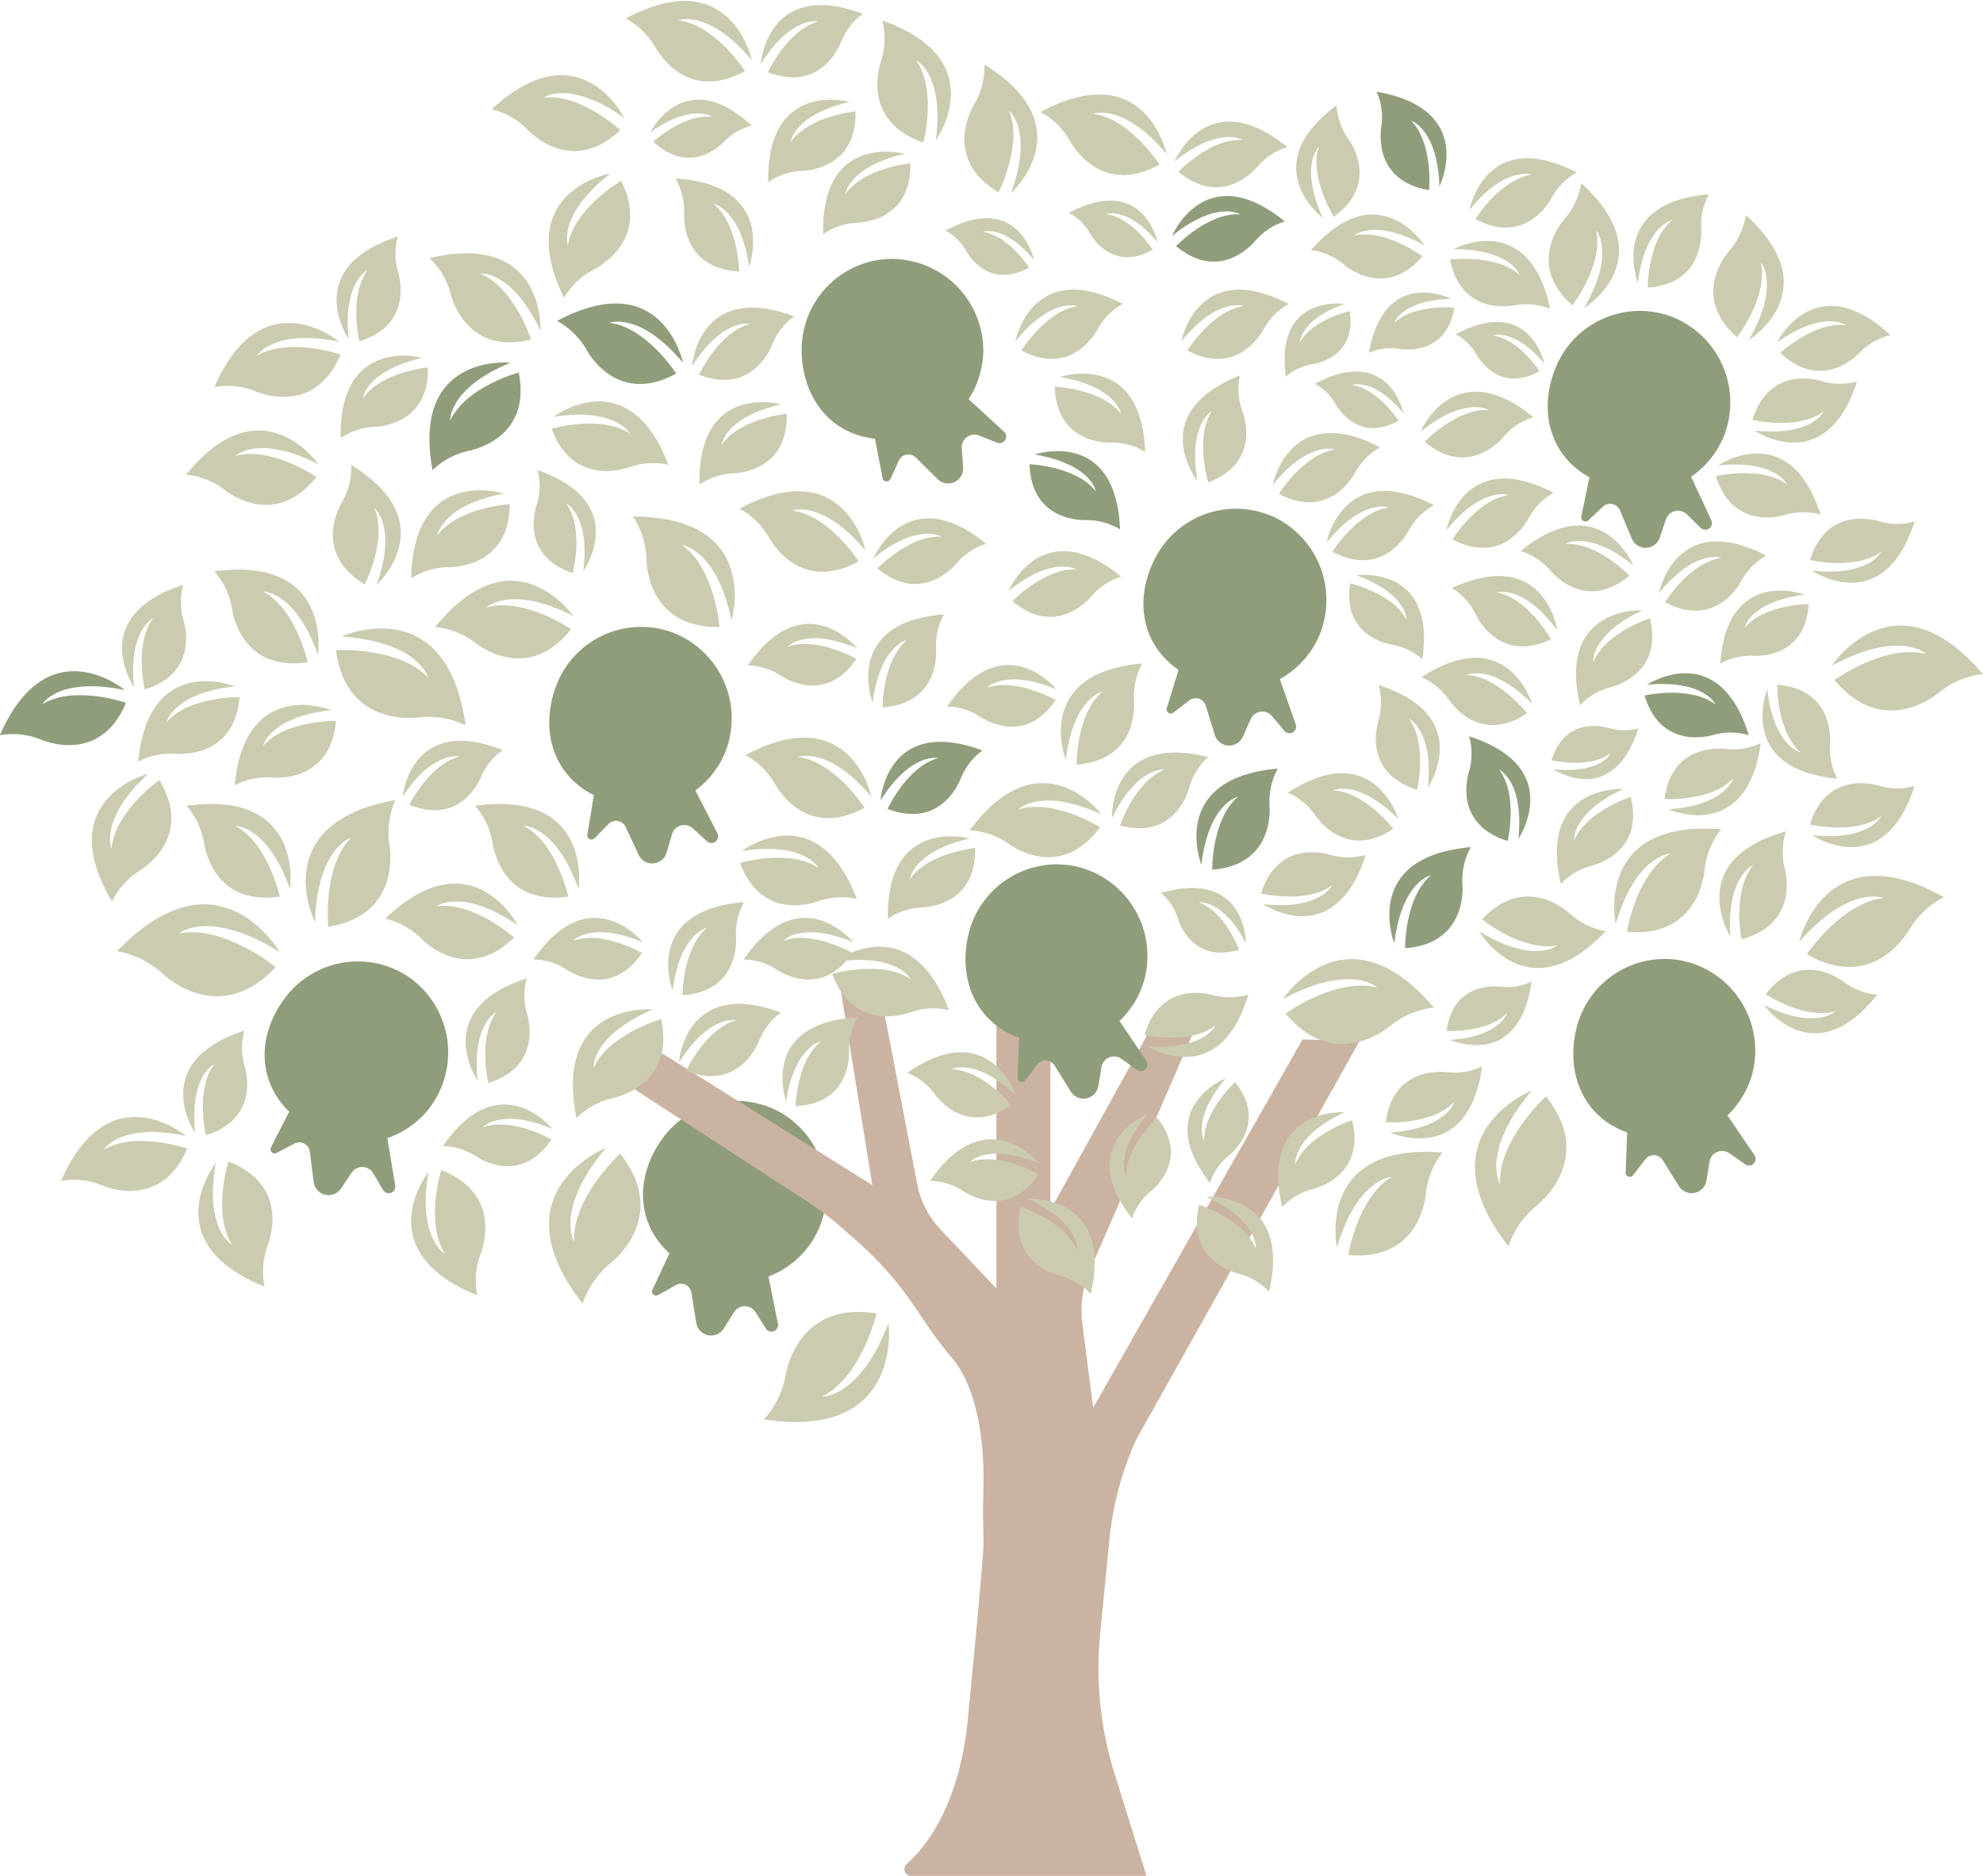 <?xml version="1.0" encoding="UTF-8"?>
<!DOCTYPE svg PUBLIC '-//W3C//DTD SVG 1.0//EN'
          'http://www.w3.org/TR/2001/REC-SVG-20010904/DTD/svg10.dtd'>
<svg fill="none" height="489.7" preserveAspectRatio="xMidYMid meet" style="fill: none;" version="1.0" viewBox="0.2 0.0 517.7 489.7" width="517.7" xmlns="http://www.w3.org/2000/svg" xmlns:xlink="http://www.w3.org/1999/xlink" zoomAndPan="magnify"
><g clip-path="url(#a)"
  ><g id="change1_1"
    ><path d="M203.292 345.569L200.822 333.258C205.11 331.629 208.831 328.786 211.528 325.075C213.364 322.491 214.669 319.568 215.369 316.476C216.069 313.384 216.15 310.184 215.606 307.061C215.062 303.938 213.905 300.954 212.201 298.28C210.498 295.607 208.281 293.297 205.68 291.485C200.589 288.032 194.356 286.691 188.296 287.746C182.236 288.801 176.823 292.17 173.2 297.141C166.009 307.008 166.147 319.172 174.964 327.214L170.634 336.473C170.485 336.677 170.411 336.925 170.423 337.177C170.436 337.429 170.534 337.67 170.702 337.858C170.871 338.046 171.098 338.171 171.347 338.211C171.596 338.252 171.852 338.206 172.071 338.081L176.613 335.494C177.001 335.273 177.436 335.149 177.883 335.133C178.329 335.118 178.772 335.21 179.175 335.403C179.577 335.596 179.927 335.884 180.194 336.242C180.461 336.599 180.638 337.016 180.708 337.457L181.973 345.352C182.099 346.14 182.463 346.87 183.016 347.446C183.568 348.022 184.283 348.415 185.065 348.574C185.847 348.733 186.659 348.649 187.392 348.334C188.125 348.019 188.745 347.488 189.168 346.811L191.834 342.551C192.132 342.075 192.546 341.682 193.037 341.41C193.528 341.138 194.081 340.995 194.643 340.994C195.204 340.994 195.757 341.137 196.248 341.409C196.74 341.681 197.154 342.073 197.453 342.549L200.134 346.827C200.349 347.17 200.677 347.426 201.061 347.552C201.446 347.678 201.862 347.664 202.238 347.515C202.613 347.365 202.925 347.088 203.117 346.733C203.31 346.377 203.372 345.966 203.292 345.569Z" fill="#909D7B"
    /></g
    ><g id="change1_2"
    ><path d="M103.385 309.503L101.327 297.117C105.667 295.632 109.48 292.914 112.3 289.296C114.221 286.774 115.624 283.897 116.427 280.83C117.23 277.763 117.417 274.567 116.978 271.428C116.539 268.288 115.482 265.267 113.868 262.538C112.254 259.809 110.116 257.427 107.577 255.529C102.605 251.907 96.42 250.359 90.328 251.211C84.236 252.064 78.714 255.25 74.927 260.097C67.41 269.719 67.141 281.881 75.686 290.212L71.048 299.321C70.893 299.52 70.81 299.766 70.814 300.019C70.818 300.271 70.909 300.514 71.071 300.708C71.232 300.901 71.456 301.034 71.703 301.083C71.951 301.132 72.208 301.094 72.431 300.977L77.057 298.542C77.452 298.335 77.891 298.226 78.338 298.225C78.784 298.224 79.224 298.331 79.62 298.537C80.016 298.744 80.356 299.043 80.611 299.409C80.866 299.776 81.028 300.199 81.084 300.642L82.085 308.574C82.185 309.366 82.524 310.108 83.057 310.702C83.59 311.296 84.291 311.713 85.067 311.898C85.844 312.082 86.658 312.026 87.401 311.735C88.144 311.445 88.781 310.935 89.227 310.273L92.033 306.104C92.347 305.638 92.774 305.259 93.274 305.003C93.774 304.748 94.331 304.623 94.893 304.642C95.454 304.66 96.001 304.821 96.484 305.109C96.966 305.398 97.367 305.803 97.649 306.289L100.186 310.654C100.389 311.004 100.709 311.271 101.089 311.41C101.469 311.548 101.885 311.549 102.266 311.412C102.646 311.275 102.966 311.009 103.171 310.66C103.375 310.312 103.451 309.902 103.385 309.503Z" fill="#909D7B"
    /></g
    ><g id="change2_1"
    ><path d="M238.086 489.748C237.726 489.748 237.373 489.639 237.076 489.435C236.779 489.23 236.551 488.94 236.423 488.603C236.295 488.266 236.272 487.897 236.358 487.547C236.444 487.197 236.635 486.881 236.905 486.642C242.322 481.795 251.142 470.444 253.044 446.986C253.044 446.986 257.041 406.222 256.975 402.871L256.875 397.831C256.815 394.823 256.848 391.814 256.941 388.807C257.167 381.523 256.778 364.067 248.711 354.454C246.743 352.168 244.892 349.782 243.167 347.307L238.585 340.551C234.605 334.682 229.912 329.331 224.612 324.62L220.512 320.976C217.415 318.223 214.114 315.707 210.639 313.449L162.872 282.425L173.097 275.007L227.944 309.403L219.578 257.79H229.804L239.68 309.244C240.515 313.597 242.579 317.619 245.627 320.837L260.332 336.361V245.259L274.425 248.978V315.91L300.698 268.42L311.525 270.012L285.581 329.707C283.052 334.589 282.072 340.126 282.771 345.579L285.581 367.503L340.255 271.35L355.129 271.778L296.731 375.987C293.04 384.221 290.708 392.999 289.825 401.979L287.414 426.491C286.204 438.789 287.48 451.204 291.166 462.999L299.525 489.748L238.086 489.748Z" fill="#CBB3A1"
    /></g
    ><g id="change3_1"
    ><path d="M353.625 61.521C353.625 61.521 358.943 56.708 372.125 64.107C372.125 64.107 360.144 45.168 342.475 65.257C345.505 65.669 348.364 66.903 350.743 68.826C350.743 68.826 361.403 78.736 371.543 66.915C371.543 66.915 361.75 59.584 353.625 61.521Z" fill="#CBCBB0"
    /></g
    ><g id="change3_2"
    ><path d="M364.175 84.335C364.175 84.335 365.975 78.388 379.067 77.998C379.067 77.998 361.717 69.283 357.562 92.086C359.997 91.04 362.671 90.68 365.295 91.046C365.295 91.046 377.634 93.646 379.888 80.343C379.888 80.343 369.344 79.27 364.175 84.335Z" fill="#CBCBB0"
    /></g
    ><g id="change3_3"
    ><path d="M459.903 68.46C459.903 68.46 465.106 74.383 456.757 88.751C456.757 88.751 477.769 75.892 455.98 56.144C455.478 59.467 454.074 62.59 451.922 65.172C451.922 65.172 440.856 76.726 453.681 88.065C453.681 88.065 461.899 77.422 459.903 68.46Z" fill="#CBCBB0"
    /></g
    ><g id="change3_4"
    ><path d="M416.912 60.119C416.912 60.119 422.115 66.042 413.767 80.409C413.767 80.409 434.778 67.551 412.989 47.803C412.487 51.126 411.083 54.249 408.932 56.831C408.932 56.831 397.865 68.385 410.69 79.724C410.69 79.724 418.908 69.081 416.912 60.119Z" fill="#CBCBB0"
    /></g
    ><g id="change3_5"
    ><path d="M455.626 163.952C455.626 163.952 456.887 157.206 471.215 155.206C471.215 155.206 451.118 147.721 449.296 173.257C451.843 171.815 454.736 171.099 457.661 171.186C457.661 171.186 471.521 172.559 472.398 157.682C472.398 157.682 460.692 157.77 455.626 163.952Z" fill="#CBCBB0"
    /></g
    ><g id="change3_6"
    ><path d="M288.94 55.896C288.94 55.896 294.417 53.729 302.419 63.221C302.419 63.221 298.669 45.203 279.289 55.553C281.5 56.743 283.343 58.517 284.617 60.681C284.617 60.681 289.955 71.376 301.162 65.212C301.162 65.212 295.746 56.75 288.94 55.896Z" fill="#CBCBB0"
    /></g
    ><g id="change3_7"
    ><path d="M256.658 60.528C256.658 60.528 262.135 58.36 270.137 67.852C270.137 67.852 266.387 49.834 247.007 60.184C249.218 61.375 251.061 63.148 252.335 65.312C252.335 65.312 257.673 76.007 268.88 69.843C268.88 69.843 263.464 61.382 256.658 60.528Z" fill="#CBCBB0"
    /></g
    ><g id="change3_8"
    ><path d="M285.556 29.725C285.556 29.725 293.348 26.641 304.732 40.145C304.732 40.145 299.396 14.512 271.826 29.236C274.972 30.93 277.593 33.454 279.406 36.532C279.406 36.532 287 51.746 302.943 42.978C302.943 42.978 295.239 30.94 285.556 29.725Z" fill="#CBCBB0"
    /></g
    ><g id="change3_9"
    ><path d="M177.305 5.303C177.305 5.303 185.096 2.219 196.48 15.723C196.48 15.723 191.145 -9.91 163.575 4.814C166.72 6.508 169.342 9.031 171.155 12.11C171.155 12.11 178.749 27.324 194.691 18.555C194.691 18.555 186.987 6.518 177.305 5.303Z" fill="#CBCBB0"
    /></g
    ><g id="change3_10"
    ><path d="M141.98 25.516C141.98 25.516 148.743 20.569 163.162 30.767C163.162 30.767 151.54 7.307 128.57 28.503C132.041 29.35 135.213 31.131 137.744 33.653C137.744 33.653 148.927 46.462 162.145 33.959C162.145 33.959 151.656 24.252 141.98 25.516Z" fill="#CBCBB0"
    /></g
    ><g id="change3_11"
    ><path d="M148.444 64.05C148.444 64.05 145.656 56.148 159.579 45.281C159.579 45.281 133.763 49.646 147.437 77.752C149.249 74.672 151.869 72.148 155.014 70.453C155.014 70.453 170.503 63.437 162.342 47.175C162.342 47.175 150.023 54.42 148.444 64.05Z" fill="#CBCBB0"
    /></g
    ><g id="change3_12"
    ><path d="M125.45 71.367C125.45 71.367 133.772 70.386 141.31 86.358C141.31 86.358 142.731 60.215 112.306 67.371C114.911 69.816 116.797 72.927 117.759 76.368C117.759 76.368 121.195 93.021 138.854 88.638C138.854 88.638 134.497 75.026 125.45 71.367Z" fill="#CBCBB0"
    /></g
    ><g id="change1_3"
    ><path d="M117.739 109.802C117.739 109.802 117.158 101.443 133.473 94.678C133.473 94.678 107.428 92.007 113.119 122.74C115.685 120.255 118.884 118.52 122.366 117.723C122.366 117.723 139.165 115.089 135.632 97.24C135.632 97.24 121.827 100.941 117.739 109.802Z" fill="#909D7B"
    /></g
    ><g id="change3_13"
    ><path d="M61.626 119.042C61.626 119.042 67.61 113.177 83.342 121.204C83.342 121.204 68.478 99.651 48.782 123.92C52.339 124.261 55.734 125.569 58.599 127.703C58.599 127.703 71.503 138.777 82.793 124.509C82.793 124.509 71.021 116.405 61.626 119.042Z" fill="#CBCBB0"
    /></g
    ><g id="change3_14"
    ><path d="M178.265 142.294C178.265 142.294 187.236 143.32 191.197 161.934C191.197 161.934 199.143 134.864 165.465 134.857C167.594 138.064 168.804 141.793 168.963 145.64C168.963 145.64 168.455 163.955 188.059 163.718C188.059 163.718 186.85 148.365 178.265 142.294Z" fill="#CBCBB0"
    /></g
    ><g id="change3_15"
    ><path d="M29.323 221.613C29.323 221.613 25.894 213.967 38.874 201.99C38.874 201.99 13.506 208.467 29.449 235.351C31 232.133 33.404 229.401 36.398 227.452C36.398 227.452 51.257 219.185 41.784 203.651C41.784 203.651 30.103 211.886 29.323 221.613Z" fill="#CBCBB0"
    /></g
    ><g id="change3_16"
    ><path d="M46.928 243.663C46.928 243.663 54.818 237.117 73.186 248.495C73.186 248.495 57.244 220.714 30.776 248.31C35.077 249.085 39.084 251.024 42.362 253.915C42.362 253.915 56.973 268.722 72.181 252.469C72.181 252.469 58.65 241.397 46.928 243.663Z" fill="#CBCBB0"
    /></g
    ><g id="change3_17"
    ><path d="M60.821 325.036C60.821 325.036 53.459 321.033 56.524 303.639C56.524 303.639 40.273 324.167 69.248 335.886C68.531 332.386 68.787 328.756 69.988 325.391C69.988 325.391 76.795 309.809 59.845 303.196C59.845 303.196 55.546 316.826 60.821 325.036Z" fill="#CBCBB0"
    /></g
    ><g id="change3_18"
    ><path d="M116.377 327.305C116.377 327.305 109.015 323.302 112.079 305.908C112.079 305.908 95.828 326.436 124.804 338.155C124.087 334.655 124.343 331.026 125.544 327.661C125.544 327.661 132.351 312.079 115.401 305.465C115.401 305.465 111.101 319.095 116.377 327.305Z" fill="#CBCBB0"
    /></g
    ><g id="change3_19"
    ><path d="M68.869 154.414C68.869 154.414 77.247 154.247 83.197 170.876C83.197 170.876 87.151 144.994 56.175 149.161C58.53 151.847 60.105 155.127 60.729 158.645C60.729 158.645 62.53 175.553 80.531 172.906C80.531 172.906 77.517 158.935 68.869 154.414Z" fill="#CBCBB0"
    /></g
    ><g id="change3_20"
    ><path d="M136.907 215.582C136.907 215.582 145.285 215.415 151.235 232.044C151.235 232.044 155.189 206.162 124.213 210.328C126.569 213.015 128.143 216.295 128.767 219.813C128.767 219.813 130.568 236.721 148.57 234.073C148.57 234.073 145.555 220.103 136.907 215.582Z" fill="#CBCBB0"
    /></g
    ><g id="change3_21"
    ><path d="M114.11 236.62C114.11 236.62 120.797 231.57 135.37 241.548C135.37 241.548 123.391 218.267 100.747 239.811C104.23 240.605 107.43 242.338 109.998 244.821C109.998 244.821 121.376 257.459 134.402 244.755C134.402 244.755 123.766 235.209 114.11 236.62Z" fill="#CBCBB0"
    /></g
    ><g id="change3_22"
    ><path d="M61.579 215.582C61.579 215.582 69.957 215.415 75.907 232.044C75.907 232.044 79.861 206.162 48.885 210.328C51.24 213.015 52.815 216.295 53.439 219.813C53.439 219.813 55.24 236.721 73.241 234.073C73.241 234.073 70.227 220.103 61.579 215.582Z" fill="#CBCBB0"
    /></g
    ><g id="change3_23"
    ><path d="M186.436 53.203C186.436 53.203 193.572 54.49 195.782 69.613C195.782 69.613 203.553 48.331 176.563 46.579C178.103 49.26 178.879 52.312 178.808 55.402C178.808 55.402 177.451 70.054 193.174 70.88C193.174 70.88 193.001 58.514 186.436 53.203Z" fill="#CBCBB0"
    /></g
    ><g id="change3_24"
    ><path d="M186.207 30.511C186.207 30.511 181.025 26.721 169.978 34.534C169.978 34.534 178.883 16.56 196.48 32.8C193.821 33.448 191.391 34.813 189.452 36.745C189.452 36.745 180.884 46.559 170.757 36.98C170.757 36.98 178.793 29.543 186.207 30.511Z" fill="#CBCBB0"
    /></g
    ><g id="change3_25"
    ><path d="M263.593 28.805C263.593 28.805 270.086 33.94 264.177 50.358C264.177 50.358 283.451 33.107 257.214 16.825C257.323 20.353 256.463 23.843 254.729 26.917C254.729 26.917 245.481 40.942 260.87 50.231C260.87 50.231 267.347 37.685 263.593 28.805Z" fill="#CBCBB0"
    /></g
    ><g id="change3_26"
    ><path d="M239.341 15.691C239.341 15.691 246.783 19.317 244.525 36.62C244.525 36.62 259.66 15.643 230.546 5.353C231.408 8.776 231.315 12.369 230.278 15.743C230.278 15.743 224.246 31.422 241.266 37.203C241.266 37.203 244.909 23.561 239.341 15.691Z" fill="#CBCBB0"
    /></g
    ><g id="change3_27"
    ><path d="M281.553 79.921C281.553 79.921 274.844 77.386 265.28 89.093C265.28 89.093 269.506 67.085 293.297 79.321C290.628 80.813 288.418 83.007 286.908 85.666C286.908 85.666 280.61 98.787 266.849 91.494C266.849 91.494 273.283 81.09 281.553 79.921Z" fill="#CBCBB0"
    /></g
    ><g id="change3_28"
    ><path d="M324.627 36.545C324.627 36.545 318.587 32.677 306.809 42.153C306.809 42.153 315.495 21.495 336.242 38.386C333.321 39.294 330.705 40.983 328.677 43.272C328.677 43.272 319.802 54.808 307.847 44.827C307.847 44.827 316.293 35.978 324.627 36.545Z" fill="#CBCBB0"
    /></g
    ><g id="change1_4"
    ><path d="M324.005 55.962C324.005 55.962 317.965 52.094 306.187 61.571C306.187 61.571 314.874 40.912 335.62 57.803C332.7 58.711 330.083 60.401 328.056 62.69C328.056 62.69 319.18 74.225 307.225 64.244C307.225 64.244 315.672 55.395 324.005 55.962Z" fill="#909D7B"
    /></g
    ><g id="change3_29"
    ><path d="M206.993 133.292C206.993 133.292 214.784 130.208 226.168 143.712C226.168 143.712 220.833 118.079 193.263 132.803C196.408 134.497 199.03 137.021 200.843 140.099C200.843 140.099 208.437 155.313 224.38 146.545C224.38 146.545 216.675 134.507 206.993 133.292Z" fill="#CBCBB0"
    /></g
    ><g id="change3_30"
    ><path d="M246.064 140.112C246.064 140.112 240.024 136.243 228.245 145.72C228.245 145.72 236.932 125.061 257.678 141.953C254.758 142.86 252.142 144.55 250.114 146.839C250.114 146.839 241.238 158.375 229.284 148.393C229.284 148.393 237.73 139.544 246.064 140.112Z" fill="#CBCBB0"
    /></g
    ><g id="change3_31"
    ><path d="M265.995 211.345C265.995 211.345 271.735 205.241 287.782 212.619C287.782 212.619 272.051 191.69 253.362 216.743C256.929 216.938 260.375 218.107 263.325 220.122C263.325 220.122 276.669 230.661 287.368 215.944C287.368 215.944 275.275 208.327 265.995 211.345Z" fill="#CBCBB0"
    /></g
    ><g id="change3_32"
    ><path d="M304.257 200.899C304.257 200.899 297.145 199.967 290.516 213.554C290.516 213.554 289.591 191.162 315.551 197.626C313.294 199.689 311.645 202.331 310.784 205.265C310.784 205.265 307.658 219.48 292.593 215.532C292.593 215.532 296.473 203.93 304.257 200.899Z" fill="#CBCBB0"
    /></g
    ><g id="change3_33"
    ><path d="M281.294 148.686C281.294 148.686 275.254 144.817 263.476 154.294C263.476 154.294 272.163 133.635 292.909 150.527C289.989 151.434 287.373 153.124 285.345 155.413C285.345 155.413 276.469 166.949 264.515 156.967C264.515 156.967 272.961 148.118 281.294 148.686Z" fill="#CBCBB0"
    /></g
    ><g id="change3_34"
    ><path d="M236.983 167.072C236.983 167.072 229.946 168.46 228.003 183.452C228.003 183.452 219.975 162.529 246.64 160.362C245.16 163.038 244.441 166.069 244.562 169.124C244.562 169.124 246.14 183.593 230.603 184.664C230.603 184.664 230.575 172.43 236.983 167.072Z" fill="#CBCBB0"
    /></g
    ><g id="change3_35"
    ><path d="M344.514 38.297C344.514 38.297 339.281 43.202 345.577 56.947C345.577 56.947 327.683 43.456 349.149 27.489C349.312 30.543 350.308 33.494 352.029 36.022C352.029 36.022 361.034 47.457 348.424 56.596C348.424 56.596 341.918 46.236 344.514 38.297Z" fill="#CBCBB0"
    /></g
    ><g id="change3_36"
    ><path d="M213.884 5.604C213.884 5.604 206.918 3.893 198.83 16.664C198.83 16.664 200.382 -5.693 225.471 3.597C223 5.399 221.069 7.843 219.889 10.664C219.889 10.664 215.212 24.447 200.675 18.86C200.675 18.86 205.813 7.757 213.884 5.604Z" fill="#CBCBB0"
    /></g
    ><g id="change3_37"
    ><path d="M67.265 92.899C67.265 92.899 71.479 85.656 88.777 89.223C88.777 89.223 68.728 72.385 56.175 101.008C59.694 100.393 63.315 100.754 66.644 102.052C66.644 102.052 82.022 109.307 89.124 92.556C89.124 92.556 75.624 87.864 67.265 92.899Z" fill="#CBCBB0"
    /></g
    ><g id="change3_38"
    ><path d="M96.191 70.508C96.191 70.508 89.66 73.472 91.205 88.51C91.205 88.51 78.595 69.984 104.054 61.763C103.227 64.707 103.222 67.822 104.039 70.768C104.039 70.768 108.892 84.49 94.013 89.093C94.013 89.093 91.182 77.192 96.191 70.508Z" fill="#CBCBB0"
    /></g
    ><g id="change1_5"
    ><path d="M11.252 183.812C11.252 183.812 15.466 176.57 32.764 180.137C32.764 180.137 12.715 163.298 0.162 191.921C3.681 191.307 7.301 191.668 10.63 192.965C10.63 192.965 26.009 200.221 33.11 183.469C33.11 183.469 19.611 178.777 11.252 183.812Z" fill="#909D7B"
    /></g
    ><g id="change3_39"
    ><path d="M40.178 161.421C40.178 161.421 33.646 164.385 35.192 179.424C35.192 179.424 22.582 160.897 48.04 152.677C47.213 155.621 47.208 158.735 48.026 161.682C48.026 161.682 52.878 175.404 38 180.007C38 180.007 35.169 168.105 40.178 161.421Z" fill="#CBCBB0"
    /></g
    ><g id="change3_40"
    ><path d="M27.205 300.186C27.205 300.186 31.419 292.944 48.717 296.511C48.717 296.511 28.669 279.672 16.115 308.295C19.635 307.681 23.255 308.042 26.584 309.339C26.584 309.339 41.962 316.595 49.064 299.843C49.064 299.843 35.564 295.151 27.205 300.186Z" fill="#CBCBB0"
    /></g
    ><g id="change3_41"
    ><path d="M56.132 277.795C56.132 277.795 49.6 280.759 51.146 295.798C51.146 295.798 38.536 277.271 63.994 269.051C63.167 271.995 63.162 275.109 63.98 278.056C63.98 278.056 68.832 291.778 53.954 296.381C53.954 296.381 51.123 284.479 56.132 277.795Z" fill="#CBCBB0"
    /></g
    ><g id="change3_42"
    ><path d="M129.871 264.13C129.871 264.13 123.339 267.094 124.885 282.133C124.885 282.133 112.275 263.606 137.733 255.385C136.906 258.33 136.901 261.444 137.719 264.391C137.719 264.391 142.571 278.113 127.693 282.716C127.693 282.716 124.862 270.814 129.871 264.13Z" fill="#CBCBB0"
    /></g
    ><g id="change3_43"
    ><path d="M150.091 324.177C150.091 324.177 144.914 315.685 158.414 299.647C158.414 299.647 129.507 311.054 152.286 340.336C153.634 336.315 156.057 332.74 159.293 329.999C159.293 329.999 175.559 318.05 162.089 301.169C162.089 301.169 149.561 312.606 150.091 324.177Z" fill="#CBCBB0"
    /></g
    ><g id="change3_44"
    ><path d="M214.812 364.59C214.812 364.59 224.751 364.966 232.164 345.356C232.164 345.356 236.311 376.155 199.636 370.558C202.488 367.419 204.427 363.56 205.241 359.398C205.241 359.398 207.735 339.37 229.043 342.891C229.043 342.891 225.171 359.408 214.812 364.59Z" fill="#CBCBB0"
    /></g
    ><g id="change3_45"
    ><path d="M391.804 309.201C391.804 309.201 386.626 300.708 400.127 284.671C400.127 284.671 371.219 296.078 393.999 325.36C395.347 321.339 397.77 317.764 401.005 315.023C401.005 315.023 417.271 303.073 403.801 286.192C403.801 286.192 391.273 297.63 391.804 309.201Z" fill="#CBCBB0"
    /></g
    ><g id="change3_46"
    ><path d="M314.598 297.947C314.598 297.947 311.126 292.251 320.181 281.495C320.181 281.495 300.793 289.145 316.071 308.785C316.975 306.088 318.6 303.69 320.77 301.852C320.77 301.852 331.679 293.837 322.645 282.515C322.645 282.515 314.243 290.187 314.598 297.947Z" fill="#CBCBB0"
    /></g
    ><g id="change3_47"
    ><path d="M294.249 307.241C294.249 307.241 290.777 301.545 299.832 290.789C299.832 290.789 280.443 298.44 295.722 318.079C296.626 315.382 298.251 312.984 300.421 311.146C300.421 311.146 311.33 303.132 302.296 291.809C302.296 291.809 293.894 299.481 294.249 307.241Z" fill="#CBCBB0"
    /></g
    ><g id="change3_48"
    ><path d="M112.01 176.917C112.01 176.917 109.598 167.59 89.344 166.157C89.344 166.157 116.771 153.756 121.762 189.341C118.058 187.566 113.938 186.839 109.85 187.24C109.85 187.24 90.572 190.487 87.922 169.738C87.922 169.738 104.323 168.744 112.01 176.917Z" fill="#CBCBB0"
    /></g
    ><g id="change3_49"
    ><path d="M214.556 271.853C214.556 271.853 207.695 273.017 205.421 287.508C205.421 287.508 198.177 267.005 224.098 265.596C222.593 268.153 221.817 271.074 221.854 274.041C221.854 274.041 223.009 288.116 207.911 288.75C207.911 288.75 208.202 276.884 214.556 271.853Z" fill="#CBCBB0"
    /></g
    ><g id="change3_50"
    ><path d="M120.184 197.508C120.184 197.508 113.464 195.698 105.343 207.914C105.343 207.914 107.33 186.26 131.467 195.811C129.032 197.505 127.106 199.834 125.901 202.546C125.901 202.546 121.068 215.816 107.086 210.083C107.086 210.083 112.309 199.424 120.184 197.508Z" fill="#CBCBB0"
    /></g
    ><g id="change3_51"
    ><path d="M91.857 218.657C91.857 218.657 83.026 221.322 82.433 240.754C82.433 240.754 69.517 214.99 103.37 208.851C101.814 212.463 101.276 216.431 101.816 220.327C101.816 220.327 105.662 238.645 85.913 241.976C85.913 241.976 84.333 226.323 91.857 218.657Z" fill="#CBCBB0"
    /></g
    ><g id="change3_52"
    ><path d="M408.81 141.999C408.81 141.999 414.85 138.131 426.628 147.607C426.628 147.607 417.942 126.949 397.195 143.84C400.116 144.748 402.732 146.437 404.76 148.726C404.76 148.726 413.635 160.262 425.59 150.281C425.59 150.281 417.144 141.432 408.81 141.999Z" fill="#CBCBB0"
    /></g
    ><g id="change3_53"
    ><path d="M416.142 172.874C416.142 172.874 415.32 165.748 429.007 159.329C429.007 159.329 406.632 158.059 412.695 184.117C414.792 181.891 417.46 180.283 420.407 179.467C420.407 179.467 434.668 176.56 430.952 161.436C430.952 161.436 419.293 165.138 416.142 172.874Z" fill="#CBCBB0"
    /></g
    ><g id="change3_54"
    ><path d="M324.874 79.921C324.874 79.921 318.164 77.386 308.6 89.093C308.6 89.093 312.827 67.085 336.618 79.321C333.948 80.813 331.738 83.007 330.228 85.666C330.228 85.666 323.93 98.787 310.169 91.494C310.169 91.494 316.603 81.09 324.874 79.921Z" fill="#CBCBB0"
    /></g
    ><g id="change3_55"
    ><path d="M316.599 107.27C316.599 107.27 310.277 110.658 312.809 125.562C312.809 125.562 299.006 107.906 323.869 98.027C323.238 101.019 323.438 104.127 324.448 107.013C324.448 107.013 330.193 120.386 315.65 125.958C315.65 125.958 312.041 114.269 316.599 107.27Z" fill="#CBCBB0"
    /></g
    ><g id="change3_56"
    ><path d="M353.112 100.523C353.112 100.523 358.589 98.355 366.591 107.847C366.591 107.847 362.841 89.829 343.461 100.179C345.672 101.37 347.515 103.144 348.789 105.308C348.789 105.308 354.128 116.002 365.334 109.838C365.334 109.838 359.918 101.377 353.112 100.523Z" fill="#CBCBB0"
    /></g
    ><g id="change3_57"
    ><path d="M389.9 87.596C389.9 87.596 395.377 85.428 403.379 94.92C403.379 94.92 399.629 76.902 380.249 87.252C382.46 88.443 384.303 90.217 385.577 92.381C385.577 92.381 390.915 103.075 402.122 96.912C402.122 96.912 396.705 88.45 389.9 87.596Z" fill="#CBCBB0"
    /></g
    ><g id="change3_58"
    ><path d="M339.589 89.414C339.589 89.414 339.48 83.525 351.176 79.361C351.176 79.361 332.988 76.552 335.881 98.331C337.772 96.678 340.079 95.575 342.553 95.141C342.553 95.141 354.44 93.894 352.6 81.237C352.6 81.237 342.776 83.34 339.589 89.414Z" fill="#CBCBB0"
    /></g
    ><g id="change3_59"
    ><path d="M388.895 107.061C388.895 107.061 382.855 103.193 371.076 112.67C371.076 112.67 379.763 92.011 400.509 108.903C397.589 109.81 394.973 111.5 392.945 113.789C392.945 113.789 384.069 125.324 372.115 115.343C372.115 115.343 380.561 106.494 388.895 107.061Z" fill="#CBCBB0"
    /></g
    ><g id="change3_60"
    ><path d="M436.715 57.468C436.715 57.468 429.682 58.876 427.782 73.874C427.782 73.874 419.695 52.974 446.354 50.731C444.881 53.411 444.171 56.444 444.3 59.499C444.3 59.499 445.919 73.963 430.385 75.077C430.385 75.077 430.323 62.844 436.715 57.468Z" fill="#CBCBB0"
    /></g
    ><g id="change3_61"
    ><path d="M394.078 129.237C394.078 129.237 387.369 126.701 377.805 138.409C377.805 138.409 382.031 116.4 405.822 128.637C403.153 130.128 400.943 132.322 399.432 134.981C399.432 134.981 393.134 148.103 379.373 140.81C379.373 140.81 385.807 130.405 394.078 129.237Z" fill="#CBCBB0"
    /></g
    ><g id="change3_62"
    ><path d="M348.775 117.352C348.775 117.352 342.066 114.816 332.501 126.524C332.501 126.524 336.728 104.516 360.519 116.752C357.85 118.243 355.64 120.438 354.129 123.097C354.129 123.097 347.831 136.218 334.07 128.925C334.07 128.925 340.504 118.52 348.775 117.352Z" fill="#CBCBB0"
    /></g
    ><g id="change3_63"
    ><path d="M466.762 126.48C466.762 126.48 463.797 119.949 448.759 121.496C448.759 121.496 467.284 108.884 475.507 134.342C472.563 133.516 469.448 133.511 466.502 134.329C466.502 134.329 452.78 139.182 448.176 124.304C448.176 124.304 460.077 121.472 466.762 126.48Z" fill="#CBCBB0"
    /></g
    ><g id="change3_64"
    ><path d="M476.287 107.43C476.287 107.43 473.323 113.961 458.284 112.415C458.284 112.415 476.81 125.026 485.032 99.568C482.088 100.395 478.974 100.4 476.027 99.582C476.027 99.582 462.305 94.729 457.702 109.607C457.702 109.607 469.603 112.439 476.287 107.43Z" fill="#CBCBB0"
    /></g
    ><g id="change3_65"
    ><path d="M491.311 144.014C491.311 144.014 488.347 150.545 473.308 148.998C473.308 148.998 491.834 161.61 500.056 136.152C497.112 136.979 493.998 136.983 491.051 136.165C491.051 136.165 477.33 131.312 472.726 146.19C472.726 146.19 484.627 149.022 491.311 144.014Z" fill="#CBCBB0"
    /></g
    ><g id="change3_66"
    ><path d="M420.693 196.661C420.693 196.661 418.23 202.087 405.735 200.802C405.735 200.802 421.127 211.281 427.96 190.128C425.513 190.815 422.926 190.819 420.477 190.14C420.477 190.14 409.076 186.107 405.25 198.47C405.25 198.47 415.139 200.822 420.693 196.661Z" fill="#CBCBB0"
    /></g
    ><g id="change3_67"
    ><path d="M491.311 213.058C491.311 213.058 488.347 219.589 473.308 218.043C473.308 218.043 491.834 230.654 500.056 205.196C497.112 206.023 493.998 206.028 491.051 205.21C491.051 205.21 477.329 200.357 472.726 215.235C472.726 215.235 484.627 218.067 491.311 213.058Z" fill="#CBCBB0"
    /></g
    ><g id="change3_68"
    ><path d="M470.313 196.432C470.313 196.432 463.297 194.942 461.573 179.922C461.573 179.922 453.241 200.726 479.871 203.282C478.431 200.584 477.756 197.544 477.921 194.49C477.921 194.49 479.71 180.046 464.19 178.75C464.19 178.75 463.984 190.981 470.313 196.432Z" fill="#CBCBB0"
    /></g
    ><g id="change3_69"
    ><path d="M362.784 132.461C362.784 132.461 356.074 129.925 346.51 141.633C346.51 141.633 350.737 119.624 374.528 131.861C371.859 133.352 369.649 135.547 368.138 138.205C368.138 138.205 361.84 151.327 348.079 144.034C348.079 144.034 354.513 133.629 362.784 132.461Z" fill="#CBCBB0"
    /></g
    ><g id="change3_70"
    ><path d="M449.586 145.644C449.586 145.644 442.877 143.109 433.312 154.816C433.312 154.816 437.539 132.808 461.33 145.044C458.661 146.536 456.45 148.73 454.94 151.389C454.94 151.389 448.642 164.51 434.881 157.217C434.881 157.217 441.315 146.813 449.586 145.644Z" fill="#CBCBB0"
    /></g
    ><g id="change1_6"
    ><path d="M448.102 183.943C448.102 183.943 445.213 177.379 430.158 178.753C430.158 178.753 448.826 166.354 456.757 191.905C453.822 191.044 450.708 191.004 447.752 191.788C447.752 191.788 433.976 196.483 429.543 181.554C429.543 181.554 441.476 178.858 448.102 183.943Z" fill="#909D7B"
    /></g
    ><g id="change3_71"
    ><path d="M367.432 161.859C367.432 161.859 367.649 155.128 354.344 150.181C354.344 150.181 375.183 147.259 371.529 172.113C369.393 170.193 366.773 168.895 363.952 168.359C363.952 168.359 350.381 166.744 352.687 152.304C352.687 152.304 363.884 154.864 367.432 161.859Z" fill="#CBCBB0"
    /></g
    ><g id="change1_7"
    ><path d="M323.403 207.978C323.403 207.978 315.808 209.539 313.836 225.763C313.836 225.763 304.978 203.212 333.786 200.641C332.21 203.547 331.459 206.829 331.615 210.131C331.615 210.131 333.445 225.759 316.657 227.049C316.657 227.049 316.522 213.825 323.403 207.978Z" fill="#909D7B"
    /></g
    ><g id="change3_72"
    ><path d="M288.016 180.532C288.016 180.532 280.421 182.093 278.449 198.318C278.449 198.318 269.59 175.767 298.399 173.196C296.822 176.101 296.071 179.384 296.228 182.686C296.228 182.686 298.058 198.314 281.27 199.604C281.27 199.604 281.135 186.38 288.016 180.532Z" fill="#CBCBB0"
    /></g
    ><g id="change3_73"
    ><path d="M257.825 179.574C257.825 179.574 262.427 174.309 276.033 179.978C276.033 179.978 262.281 162.999 247.451 184.457C250.432 184.512 253.341 185.383 255.862 186.974C255.862 186.974 267.31 195.36 275.788 182.764C275.788 182.764 265.473 176.776 257.825 179.574Z" fill="#CBCBB0"
    /></g
    ><g id="change3_74"
    ><path d="M205.798 168.835C205.798 168.835 210.401 163.57 224.006 169.239C224.006 169.239 210.254 152.26 195.425 173.718C198.406 173.773 201.315 174.643 203.836 176.235C203.836 176.235 215.283 184.621 223.762 172.024C223.762 172.024 213.446 166.037 205.798 168.835Z" fill="#CBCBB0"
    /></g
    ><g id="change3_75"
    ><path d="M114.318 139.832C114.318 139.832 115.376 131.975 131.788 128.824C131.788 128.824 108.162 121.372 107.563 150.939C110.417 149.126 113.712 148.13 117.092 148.057C117.092 148.057 133.162 148.826 133.299 131.611C133.299 131.611 119.799 132.402 114.318 139.832Z" fill="#CBCBB0"
    /></g
    ><g id="change3_76"
    ><path d="M127.2 158.582C127.2 158.582 133.437 152.451 149.871 160.806C149.871 160.806 134.323 138.331 113.801 163.693C117.513 164.043 121.059 165.404 124.054 167.627C124.054 167.627 137.539 179.167 149.302 164.257C149.302 164.257 137.003 155.815 127.2 158.582Z" fill="#CBCBB0"
    /></g
    ><g id="change3_77"
    ><path d="M148.038 131.452C148.038 131.452 154.332 134.497 152.465 149.118C152.465 149.118 165.201 131.364 140.584 122.74C141.32 125.629 141.25 128.665 140.382 131.517C140.382 131.517 135.323 144.776 149.714 149.619C149.714 149.619 152.76 138.087 148.038 131.452Z" fill="#CBCBB0"
    /></g
    ><g id="change1_8"
    ><path d="M373.765 228.487C373.765 228.487 366.169 230.048 364.198 246.272C364.198 246.272 355.339 223.722 384.148 221.15C382.571 224.056 381.82 227.338 381.976 230.64C381.976 230.64 383.806 246.269 367.019 247.559C367.019 247.559 366.883 234.334 373.765 228.487Z" fill="#909D7B"
    /></g
    ><g id="change3_78"
    ><path d="M503.087 170.734C503.087 170.734 496.117 164.218 478.424 173.778C478.424 173.778 494.766 148.844 517.839 175.941C513.799 176.425 509.969 178.005 506.765 180.511C506.765 180.511 492.374 193.465 479.138 177.526C479.138 177.526 492.321 167.984 503.087 170.734Z" fill="#CBCBB0"
    /></g
    ><g id="change3_79"
    ><path d="M313.177 235.595C313.177 235.595 319.312 234.581 325.449 246.161C325.449 246.161 325.602 226.733 303.295 233.085C305.311 234.808 306.816 237.049 307.648 239.566C307.648 239.566 310.768 251.793 323.707 247.935C323.707 247.935 320.008 237.996 313.177 235.595Z" fill="#CBCBB0"
    /></g
    ><g id="change3_80"
    ><path d="M348.001 231.076C348.001 231.076 345.037 237.607 329.998 236.061C329.998 236.061 348.524 248.673 356.746 223.214C353.802 224.041 350.688 224.046 347.741 223.228C347.741 223.228 334.019 218.375 329.416 233.253C329.416 233.253 341.317 236.085 348.001 231.076Z" fill="#CBCBB0"
    /></g
    ><g id="change3_81"
    ><path d="M317.531 267.673C317.531 267.673 314.706 274.266 299.638 273.039C299.638 273.039 318.428 285.254 326.107 259.626C323.181 260.516 320.068 260.587 317.104 259.832C317.104 259.832 303.282 255.272 298.996 270.244C298.996 270.244 310.955 272.822 317.531 267.673Z" fill="#CBCBB0"
    /></g
    ><g id="change3_82"
    ><path d="M359.776 257.797C359.776 257.797 352.806 251.281 335.113 260.841C335.113 260.841 351.455 235.907 374.528 263.004C370.489 263.488 366.659 265.068 363.454 267.574C363.454 267.574 349.063 280.528 335.827 264.589C335.827 264.589 349.01 255.047 359.776 257.797Z" fill="#CBCBB0"
    /></g
    ><g id="change3_83"
    ><path d="M492.019 234.445C492.019 234.445 483.224 230.745 469.935 245.84C469.935 245.84 476.634 216.79 507.661 234.223C504.039 236.075 500.993 238.884 498.854 242.344C498.854 242.344 489.838 259.479 471.903 249.109C471.903 249.109 480.966 235.593 492.019 234.445Z" fill="#CBCBB0"
    /></g
    ><g id="change3_84"
    ><path d="M457.87 225.865C457.87 225.865 450.92 228.7 451.927 244.49C451.927 244.49 439.49 224.605 466.447 217.039C465.463 220.084 465.331 223.341 466.067 226.455C466.067 226.455 470.586 241.002 454.84 245.213C454.84 245.213 452.361 232.652 457.87 225.865Z" fill="#CBCBB0"
    /></g
    ><g id="change3_85"
    ><path d="M393.676 264.395C393.676 264.395 392.101 270.52 378.806 271.478C378.806 271.478 396.822 279.595 400.067 256.23C397.637 257.399 394.933 257.879 392.249 257.62C392.249 257.62 379.591 255.505 377.87 269.129C377.87 269.129 388.637 269.767 393.676 264.395Z" fill="#CBCBB0"
    /></g
    ><g id="change3_86"
    ><path d="M406.832 246.786C406.832 246.786 400.709 251.913 386.36 243.113C386.36 243.113 398.877 264.699 419.399 243.109C416.045 242.52 412.917 241.024 410.353 238.783C410.353 238.783 398.919 227.299 387.129 240.014C387.129 240.014 397.709 248.592 406.832 246.786Z" fill="#CBCBB0"
    /></g
    ><g id="change3_87"
    ><path d="M452.655 203.238C452.655 203.238 450.871 210.179 435.805 211.264C435.805 211.264 456.22 220.462 459.898 193.986C457.144 195.31 454.08 195.855 451.039 195.561C451.039 195.561 436.696 193.164 434.745 208.602C434.745 208.602 446.946 209.325 452.655 203.238Z" fill="#CBCBB0"
    /></g
    ><g id="change3_88"
    ><path d="M479.34 263.983C479.34 263.983 474.289 269.066 460.745 262.38C460.745 262.38 473.701 280.643 490.268 259.666C487.223 259.415 484.305 258.335 481.83 256.543C481.83 256.543 470.67 247.218 461.177 259.548C461.177 259.548 471.336 266.345 479.34 263.983Z" fill="#CBCBB0"
    /></g
    ><g id="change3_89"
    ><path d="M436.301 222.832C436.301 222.832 427.355 223.148 421.99 241.238C421.99 241.238 416.243 213.864 449.531 216.478C447.177 219.482 445.691 223.074 445.234 226.863C445.234 226.863 444.311 245.006 424.953 243.245C424.953 243.245 427.343 228.165 436.301 222.832Z" fill="#CBCBB0"
    /></g
    ><g id="change3_90"
    ><path d="M400.086 45.62C400.086 45.62 393.377 43.084 383.813 54.792C383.813 54.792 388.04 32.783 411.831 45.02C409.161 46.511 406.951 48.706 405.44 51.364C405.44 51.364 399.142 64.486 385.382 57.193C385.382 57.193 391.816 46.788 400.086 45.62Z" fill="#CBCBB0"
    /></g
    ><g id="change3_91"
    ><path d="M397.005 71.873C397.005 71.873 394.743 65.066 379.626 65.024C379.626 65.024 399.373 54.429 404.876 80.61C402.035 79.478 398.938 79.147 395.922 79.65C395.922 79.65 381.766 83.035 378.751 67.755C378.751 67.755 390.884 66.19 397.005 71.873Z" fill="#CBCBB0"
    /></g
    ><g id="change3_92"
    ><path d="M482.251 84.902C482.251 84.902 476.469 80.659 464.113 89.369C464.113 89.369 474.093 69.303 493.725 87.477C490.753 88.197 488.035 89.717 485.866 91.873C485.866 91.873 476.277 102.822 464.979 92.103C464.979 92.103 473.97 83.807 482.251 84.902Z" fill="#CBCBB0"
    /></g
    ><g id="change3_93"
    ><path d="M390.96 154.646C390.96 154.646 397.78 152.426 406.789 164.566C406.789 164.566 403.591 142.385 379.256 153.5C381.854 155.114 383.959 157.409 385.345 160.136C385.345 160.136 391.025 173.536 405.11 166.892C405.11 166.892 399.168 156.198 390.96 154.646Z" fill="#CBCBB0"
    /></g
    ><g id="change3_94"
    ><path d="M411.136 219.49C411.136 219.49 410.313 212.365 424 205.946C424 205.946 401.626 204.676 407.688 230.733C409.786 228.508 412.453 226.899 415.4 226.083C415.4 226.083 429.662 223.176 425.946 208.052C425.946 208.052 414.286 211.753 411.136 219.49Z" fill="#CBCBB0"
    /></g
    ><g id="change3_95"
    ><path d="M379.903 287.627C379.903 287.627 378.118 294.567 363.053 295.653C363.053 295.653 383.468 304.851 387.145 278.375C384.392 279.699 381.328 280.244 378.287 279.95C378.287 279.95 363.943 277.554 361.993 292.991C361.993 292.991 374.194 293.715 379.903 287.627Z" fill="#CBCBB0"
    /></g
    ><g id="change3_96"
    ><path d="M363.548 307.222C363.548 307.222 354.602 307.538 349.237 325.627C349.237 325.627 343.491 298.253 376.779 300.867C374.425 303.872 372.939 307.463 372.482 311.253C372.482 311.253 371.559 329.395 352.201 327.635C352.201 327.635 354.591 312.555 363.548 307.222Z" fill="#CBCBB0"
    /></g
    ><g id="change3_97"
    ><path d="M338.383 303.879C338.383 303.879 337.56 296.754 351.248 290.335C351.248 290.335 328.873 289.065 334.935 315.122C337.033 312.897 339.7 311.289 342.648 310.472C342.648 310.472 356.909 307.565 353.193 292.441C353.193 292.441 341.533 296.143 338.383 303.879Z" fill="#CBCBB0"
    /></g
    ><g id="change3_98"
    ><path d="M281.502 326.515C281.502 326.515 282.325 319.39 268.638 312.971C268.638 312.971 291.012 311.701 284.95 337.758C282.852 335.533 280.185 333.924 277.238 333.108C277.238 333.108 262.976 330.201 266.692 315.077C266.692 315.077 278.352 318.779 281.502 326.515Z" fill="#CBCBB0"
    /></g
    ><g id="change3_99"
    ><path d="M328.078 325.971C328.078 325.971 328.901 318.846 315.213 312.427C315.213 312.427 337.588 311.157 331.525 337.214C329.428 334.989 326.76 333.381 323.813 332.565C323.813 332.565 309.552 329.658 313.268 314.534C313.268 314.534 324.928 318.235 328.078 325.971Z" fill="#CBCBB0"
    /></g
    ><g id="change1_9"
    ><path d="M391.617 200.963C391.617 200.963 398.148 203.928 396.6 218.966C396.6 218.966 409.213 200.442 383.756 192.217C384.582 195.161 384.587 198.276 383.769 201.222C383.769 201.222 378.914 214.944 393.792 219.549C393.792 219.549 396.625 207.648 391.617 200.963Z" fill="#909D7B"
    /></g
    ><g id="change3_100"
    ><path d="M383.054 176.202C383.054 176.202 389.473 173.002 400.17 183.685C400.17 183.685 393.744 162.215 371.309 176.79C374.116 178.005 376.536 179.965 378.307 182.457C378.307 182.457 385.897 194.877 398.852 186.232C398.852 186.232 391.4 176.53 383.054 176.202Z" fill="#CBCBB0"
    /></g
    ><g id="change3_101"
    ><path d="M367.982 187.58C367.982 187.58 374.513 190.545 372.966 205.583C372.966 205.583 385.579 187.059 360.121 178.834C360.948 181.778 360.953 184.893 360.134 187.839C360.134 187.839 355.28 201.561 370.158 206.166C370.158 206.166 372.99 194.265 367.982 187.58Z" fill="#CBCBB0"
    /></g
    ><g id="change3_102"
    ><path d="M348.162 206.339C348.162 206.339 354.582 203.139 365.278 213.822C365.278 213.822 358.852 192.352 336.417 206.926C339.224 208.141 341.644 210.101 343.416 212.594C343.416 212.594 351.006 225.013 363.96 216.369C363.96 216.369 356.509 206.666 348.162 206.339Z" fill="#CBCBB0"
    /></g
    ><g id="change3_103"
    ><path d="M292.881 108.045C292.881 108.045 291.78 100.958 276.879 98.407C276.879 98.407 298.111 91.236 299.192 117.967C296.579 116.38 293.58 115.539 290.522 115.535C290.522 115.535 276.001 116.523 275.563 100.956C275.563 100.956 287.787 101.425 292.881 108.045Z" fill="#CBCBB0"
    /></g
    ><g id="change1_10"
    ><path d="M286.305 128.282C286.305 128.282 285.204 121.195 270.303 118.644C270.303 118.644 291.536 111.473 292.617 138.204C290.003 136.617 287.005 135.775 283.946 135.772C283.946 135.772 269.425 136.76 268.988 121.192C268.988 121.192 281.212 121.662 286.305 128.282Z" fill="#909D7B"
    /></g
    ><g id="change1_11"
    ><path d="M368.594 31.521C368.594 31.521 375.469 33.565 375.992 48.674C375.992 48.674 385.954 28.599 359.611 23.932C360.832 26.736 361.263 29.82 360.855 32.851C360.855 32.851 357.923 47.108 373.29 49.635C373.29 49.635 374.469 37.459 368.594 31.521Z" fill="#909D7B"
    /></g
    ><g id="change3_104"
    ><path d="M220.843 50.779C220.843 50.779 221.538 43.589 236.373 40.16C236.373 40.16 214.609 34.182 215.073 61.122C217.609 59.374 220.575 58.354 223.649 58.172C223.649 58.172 238.307 58.324 237.843 42.646C237.843 42.646 225.58 43.827 220.843 50.779Z" fill="#CBCBB0"
    /></g
    ><g id="change3_105"
    ><path d="M206.533 37.204C206.533 37.204 207.229 30.014 222.063 26.585C222.063 26.585 200.299 20.607 200.763 47.547C203.299 45.799 206.265 44.779 209.34 44.598C209.34 44.598 223.997 44.749 223.534 29.071C223.534 29.071 211.27 30.252 206.533 37.204Z" fill="#CBCBB0"
    /></g
    ><g id="change1_12"
    ><path d="M159.345 84.272C159.345 84.272 167.137 81.188 178.521 94.692C178.521 94.692 173.185 69.059 145.615 83.783C148.761 85.477 151.382 88 153.195 91.079C153.195 91.079 160.789 106.293 176.732 97.525C176.732 97.525 169.028 85.487 159.345 84.272Z" fill="#909D7B"
    /></g
    ><g id="change3_106"
    ><path d="M164.679 113.233C164.679 113.233 161.058 106.256 144.69 108.816C144.69 108.816 164.235 93.946 174.702 121.332C171.433 120.597 168.024 120.771 164.847 121.836C164.847 121.836 150.11 127.939 144.214 111.923C144.214 111.923 157.074 108.137 164.679 113.233Z" fill="#CBCBB0"
    /></g
    ><g id="change3_107"
    ><path d="M195.924 84.573C195.924 84.573 188.958 82.862 180.87 95.633C180.87 95.633 182.422 73.276 207.511 82.566C205.04 84.368 203.109 86.812 201.929 89.633C201.929 89.633 197.252 103.416 182.715 97.828C182.715 97.828 187.853 86.726 195.924 84.573Z" fill="#CBCBB0"
    /></g
    ><g id="change3_108"
    ><path d="M188.574 116.173C188.574 116.173 189.269 108.983 204.104 105.554C204.104 105.554 182.34 99.576 182.804 126.516C185.34 124.768 188.306 123.748 191.38 123.567C191.38 123.567 206.038 123.718 205.574 108.04C205.574 108.04 193.31 109.221 188.574 116.173Z" fill="#CBCBB0"
    /></g
    ><g id="change3_109"
    ><path d="M208.535 197.616C208.535 197.616 216.327 194.532 227.711 208.036C227.711 208.036 222.376 182.403 194.806 197.127C197.951 198.821 200.573 201.345 202.386 204.423C202.386 204.423 209.98 219.637 225.922 210.869C225.922 210.869 218.218 198.831 208.535 197.616Z" fill="#CBCBB0"
    /></g
    ><g id="change3_110"
    ><path d="M213.869 226.577C213.869 226.577 210.248 219.601 193.88 222.161C193.88 222.161 213.426 207.291 223.893 234.677C220.623 233.942 217.215 234.116 214.037 235.181C214.037 235.181 199.301 241.284 193.404 225.267C193.404 225.267 206.265 221.482 213.869 226.577Z" fill="#CBCBB0"
    /></g
    ><g id="change1_13"
    ><path d="M245.115 197.918C245.115 197.918 238.149 196.206 230.061 208.978C230.061 208.978 231.613 186.621 256.702 195.911C254.231 197.712 252.3 200.156 251.12 202.977C251.12 202.977 246.443 216.76 231.906 211.173C231.906 211.173 237.044 200.071 245.115 197.918Z" fill="#909D7B"
    /></g
    ><g id="change3_111"
    ><path d="M184.759 242.224C184.759 242.224 177.723 243.612 175.78 258.604C175.78 258.604 167.752 237.681 194.417 235.514C192.937 238.19 192.218 241.22 192.339 244.276C192.339 244.276 193.917 258.745 178.38 259.815C178.38 259.815 178.352 247.582 184.759 242.224Z" fill="#CBCBB0"
    /></g
    ><g id="change3_112"
    ><path d="M204.731 245.583C204.731 245.583 209.334 240.318 222.94 245.987C222.94 245.987 209.187 229.008 194.358 250.466C197.339 250.521 200.248 251.391 202.769 252.983C202.769 252.983 214.217 261.369 222.695 248.772C222.695 248.772 212.379 242.785 204.731 245.583Z" fill="#CBCBB0"
    /></g
    ><g id="change3_113"
    ><path d="M237.934 255.581C237.934 255.581 234.313 248.605 217.945 251.164C217.945 251.164 237.49 236.294 247.957 263.68C244.688 262.945 241.279 263.12 238.102 264.185C238.102 264.185 223.365 270.287 217.469 254.271C217.469 254.271 230.33 250.486 237.934 255.581Z" fill="#CBCBB0"
    /></g
    ><g id="change3_114"
    ><path d="M253.383 303.383C253.383 303.383 257.986 298.118 271.591 303.787C271.591 303.787 257.839 286.808 243.01 308.266C245.991 308.321 248.9 309.192 251.421 310.783C251.421 310.783 262.868 319.17 271.346 306.573C271.346 306.573 261.031 300.585 253.383 303.383Z" fill="#CBCBB0"
    /></g
    ><g id="change3_115"
    ><path d="M248.5 279.143C248.5 279.143 254.664 275.84 265.395 285.943C265.395 285.943 258.515 265.205 237.071 280.053C239.841 281.156 242.256 282.997 244.054 285.375C244.054 285.375 251.807 297.26 264.184 288.463C264.184 288.463 256.643 279.223 248.5 279.143Z" fill="#CBCBB0"
    /></g
    ><g id="change3_116"
    ><path d="M126.201 294.299C126.201 294.299 130.803 289.034 144.409 294.703C144.409 294.703 130.657 277.724 115.827 299.182C118.808 299.237 121.717 300.107 124.238 301.699C124.238 301.699 135.686 310.085 144.164 297.488C144.164 297.488 133.849 291.501 126.201 294.299Z" fill="#CBCBB0"
    /></g
    ><g id="change3_117"
    ><path d="M149.849 245.583C149.849 245.583 154.452 240.318 168.057 245.987C168.057 245.987 154.305 229.008 139.476 250.466C142.457 250.521 145.366 251.391 147.887 252.983C147.887 252.983 159.334 261.369 167.812 248.772C167.812 248.772 157.497 242.785 149.849 245.583Z" fill="#CBCBB0"
    /></g
    ><g id="change3_118"
    ><path d="M155.126 278.88C155.126 278.88 154.415 270.531 170.623 263.514C170.623 263.514 144.539 261.248 150.707 291.888C153.234 289.363 156.405 287.579 159.875 286.728C159.875 286.728 176.631 283.833 172.821 266.042C172.821 266.042 159.076 269.957 155.126 278.88Z" fill="#CBCBB0"
    /></g
    ><g id="change3_119"
    ><path d="M192.491 266.326C192.491 266.326 185.526 264.615 177.437 277.386C177.437 277.386 178.99 255.03 204.078 264.319C201.607 266.121 199.676 268.565 198.496 271.386C198.496 271.386 193.82 285.169 179.283 279.581C179.283 279.581 184.421 268.48 192.491 266.326Z" fill="#CBCBB0"
    /></g
    ><g id="change3_120"
    ><path d="M237.764 229.518C237.764 229.518 238.46 222.328 253.294 218.899C253.294 218.899 231.53 212.921 231.994 239.86C234.53 238.112 237.496 237.093 240.571 236.911C240.571 236.911 255.228 237.062 254.765 221.384C254.765 221.384 242.501 222.566 237.764 229.518Z" fill="#CBCBB0"
    /></g
    ><g id="change3_121"
    ><path d="M94.901 104.036C94.901 104.036 95.596 96.846 110.431 93.417C110.431 93.417 88.667 87.439 89.131 114.378C91.667 112.631 94.633 111.611 97.707 111.429C97.707 111.429 112.365 111.58 111.901 95.903C111.901 95.903 99.638 97.084 94.901 104.036Z" fill="#CBCBB0"
    /></g
    ><g id="change3_122"
    ><path d="M97.908 132.561C97.908 132.561 103.983 137.336 98.513 152.676C98.513 152.676 116.455 136.522 91.921 121.396C92.033 124.689 91.24 127.949 89.629 130.823C89.629 130.823 81.036 143.939 95.425 152.567C95.425 152.567 101.437 140.839 97.908 132.561Z" fill="#CBCBB0"
    /></g
    ><g id="change3_123"
    ><path d="M68.858 194.749C68.858 194.749 70.481 187.194 86.666 185.374C86.666 185.374 64.274 176.346 61.455 205.03C64.365 203.484 67.642 202.765 70.931 202.95C70.931 202.95 86.488 204.913 87.923 188.196C87.923 188.196 74.746 187.944 68.858 194.749Z" fill="#CBCBB0"
    /></g
    ><g id="change3_124"
    ><path d="M43.681 188.543C43.681 188.543 45.304 180.989 61.488 179.169C61.488 179.169 39.097 170.141 36.278 198.824C39.187 197.279 42.465 196.56 45.754 196.745C45.754 196.745 61.311 198.708 62.746 181.991C62.746 181.991 49.569 181.739 43.681 188.543Z" fill="#CBCBB0"
    /></g
    ><g id="change1_14"
    ><path d="M262.327 112.696L253.08 104.201C255.586 100.359 256.918 95.87 256.912 91.283C256.874 88.113 256.208 84.982 254.952 82.071C253.697 79.16 251.877 76.527 249.598 74.323C247.319 72.119 244.626 70.389 241.675 69.232C238.723 68.075 235.572 67.514 232.402 67.582C226.254 67.788 220.428 70.376 216.152 74.798C211.876 79.22 209.485 85.131 209.485 91.282C209.485 103.492 216.761 113.241 228.624 114.547L230.577 124.58C230.577 124.832 230.664 125.077 230.822 125.273C230.981 125.469 231.202 125.605 231.448 125.658C231.695 125.711 231.952 125.678 232.178 125.564C232.403 125.451 232.582 125.263 232.686 125.033L234.832 120.267C235.016 119.86 235.295 119.503 235.646 119.228C235.998 118.952 236.41 118.766 236.849 118.685C237.288 118.604 237.741 118.63 238.167 118.762C238.594 118.894 238.982 119.127 239.299 119.442L244.971 125.077C245.537 125.639 246.261 126.015 247.047 126.155C247.832 126.295 248.642 126.192 249.367 125.859C250.093 125.527 250.699 124.981 251.106 124.295C251.513 123.608 251.701 122.814 251.645 122.018L251.289 117.005C251.25 116.445 251.353 115.884 251.59 115.374C251.826 114.865 252.189 114.424 252.643 114.093C253.096 113.762 253.627 113.551 254.184 113.482C254.742 113.412 255.308 113.485 255.829 113.694L260.516 115.572C260.891 115.722 261.307 115.736 261.692 115.611C262.076 115.486 262.404 115.23 262.62 114.888C262.835 114.546 262.924 114.14 262.87 113.739C262.817 113.338 262.624 112.969 262.327 112.696Z" fill="#909D7B"
    /></g
    ><g id="change1_15"
    ><path d="M187.488 217.551L181.762 206.377C185.445 203.642 188.251 199.894 189.837 195.59C190.901 192.603 191.362 189.436 191.194 186.27C191.026 183.104 190.233 180.003 188.86 177.145C187.487 174.288 185.562 171.731 183.195 169.622C180.828 167.513 178.066 165.894 175.07 164.858C169.232 162.919 162.869 163.325 157.325 165.989C151.781 168.654 147.489 173.368 145.355 179.138C141.12 190.59 144.562 202.258 155.235 207.596L153.587 217.684C153.499 217.921 153.496 218.18 153.576 218.419C153.657 218.659 153.817 218.863 154.03 218.998C154.243 219.133 154.496 219.191 154.747 219.163C154.997 219.134 155.231 219.02 155.408 218.841L159.074 215.115C159.387 214.797 159.773 214.559 160.198 214.423C160.623 214.286 161.075 214.255 161.515 214.331C161.955 214.407 162.37 214.589 162.724 214.86C163.078 215.132 163.361 215.485 163.549 215.89L166.915 223.143C167.251 223.866 167.799 224.47 168.488 224.874C169.176 225.278 169.971 225.462 170.766 225.402C171.562 225.341 172.32 225.04 172.94 224.537C173.56 224.035 174.011 223.355 174.235 222.589L175.641 217.764C175.798 217.225 176.089 216.734 176.488 216.339C176.887 215.943 177.379 215.655 177.92 215.502C178.46 215.349 179.031 215.336 179.578 215.464C180.125 215.592 180.63 215.856 181.047 216.233L184.791 219.62C185.091 219.892 185.477 220.049 185.881 220.066C186.285 220.082 186.682 219.956 187.002 219.71C187.323 219.464 187.548 219.113 187.636 218.718C187.725 218.324 187.673 217.911 187.488 217.551Z" fill="#909D7B"
    /></g
    ><g id="change1_16"
    ><path d="M338.482 189.128L334.327 177.279C338.347 175.07 341.637 171.738 343.793 167.689C345.252 164.874 346.14 161.799 346.404 158.64C346.668 155.48 346.303 152.3 345.331 149.283C344.359 146.265 342.798 143.47 340.74 141.059C338.681 138.648 336.165 136.669 333.338 135.236C327.817 132.522 321.458 132.059 315.603 133.946C309.748 135.832 304.856 139.92 301.958 145.346C296.206 156.116 298.031 168.143 307.88 174.883L304.877 184.653C304.758 184.875 304.719 185.132 304.766 185.38C304.814 185.627 304.945 185.851 305.137 186.014C305.33 186.177 305.572 186.269 305.825 186.275C306.077 186.281 306.324 186.2 306.523 186.046L310.662 182.853C311.015 182.58 311.43 182.397 311.869 182.32C312.309 182.242 312.761 182.272 313.186 182.407C313.612 182.543 313.998 182.779 314.312 183.096C314.627 183.413 314.859 183.802 314.99 184.229L317.339 191.871C317.573 192.634 318.035 193.307 318.662 193.801C319.289 194.294 320.052 194.584 320.848 194.633C321.645 194.681 322.437 194.486 323.119 194.072C323.802 193.658 324.342 193.046 324.667 192.318L326.715 187.728C326.944 187.215 327.3 186.769 327.748 186.431C328.197 186.093 328.724 185.875 329.281 185.797C329.837 185.719 330.404 185.783 330.928 185.984C331.453 186.185 331.918 186.516 332.279 186.946L335.529 190.81C335.79 191.119 336.15 191.327 336.548 191.398C336.945 191.469 337.355 191.399 337.706 191.199C338.058 190.999 338.327 190.682 338.469 190.303C338.611 189.925 338.615 189.509 338.482 189.128Z" fill="#909D7B"
    /></g
    ><g id="change1_17"
    ><path d="M299.49 276.941L292.463 266.535C295.792 263.378 298.128 259.32 299.185 254.856C299.883 251.764 299.96 248.563 299.414 245.441C298.867 242.318 297.707 239.334 296.001 236.662C294.295 233.991 292.076 231.683 289.473 229.874C286.87 228.064 283.934 226.788 280.835 226.12C274.807 224.896 268.539 226.063 263.355 229.373C258.17 232.684 254.475 237.88 253.05 243.864C250.22 255.741 255.038 266.911 266.275 270.93L265.85 281.143C265.792 281.388 265.819 281.646 265.928 281.874C266.037 282.102 266.22 282.285 266.448 282.394C266.675 282.503 266.933 282.53 267.179 282.471C267.424 282.413 267.642 282.272 267.796 282.072L270.989 277.934C271.262 277.58 271.616 277.298 272.022 277.111C272.427 276.925 272.872 276.839 273.318 276.862C273.764 276.885 274.197 277.015 274.582 277.242C274.966 277.469 275.29 277.786 275.525 278.166L279.737 284.962C280.157 285.64 280.774 286.174 281.506 286.492C282.238 286.81 283.049 286.897 283.832 286.742C284.615 286.587 285.331 286.197 285.886 285.623C286.441 285.05 286.808 284.321 286.938 283.534L287.754 278.575C287.845 278.02 288.076 277.498 288.424 277.058C288.773 276.617 289.227 276.272 289.745 276.055C290.264 275.838 290.828 275.757 291.387 275.818C291.945 275.879 292.479 276.081 292.937 276.406L297.061 279.319C297.392 279.552 297.793 279.662 298.196 279.629C298.599 279.597 298.978 279.425 299.267 279.142C299.556 278.859 299.736 278.484 299.777 278.082C299.818 277.679 299.716 277.276 299.49 276.941Z" fill="#909D7B"
    /></g
    ><g id="change1_18"
    ><path d="M458.24 301.573L451.186 291.185C454.506 288.02 456.831 283.955 457.877 279.489C458.566 276.395 458.635 273.194 458.081 270.073C457.526 266.952 456.358 263.971 454.645 261.304C452.932 258.636 450.707 256.335 448.099 254.532C445.491 252.729 442.552 251.461 439.451 250.801C433.42 249.593 427.155 250.776 421.979 254.101C416.804 257.425 413.122 262.631 411.712 268.618C408.914 280.503 413.762 291.661 425.009 295.65L424.611 305.864C424.553 306.109 424.581 306.367 424.691 306.595C424.8 306.822 424.984 307.005 425.212 307.113C425.44 307.221 425.698 307.248 425.944 307.189C426.189 307.13 426.406 306.988 426.56 306.788L429.742 302.641C430.013 302.287 430.367 302.004 430.772 301.816C431.177 301.628 431.622 301.541 432.068 301.563C432.514 301.585 432.948 301.714 433.333 301.94C433.718 302.166 434.042 302.482 434.278 302.861L438.508 309.646C438.93 310.323 439.549 310.855 440.281 311.172C441.014 311.488 441.826 311.573 442.608 311.416C443.39 311.258 444.106 310.866 444.659 310.291C445.213 309.716 445.578 308.986 445.705 308.199L446.508 303.237C446.598 302.683 446.827 302.16 447.175 301.719C447.522 301.277 447.975 300.931 448.493 300.713C449.011 300.495 449.575 300.411 450.134 300.471C450.692 300.531 451.226 300.732 451.686 301.055L455.818 303.957C456.148 304.189 456.55 304.298 456.953 304.265C457.356 304.231 457.734 304.058 458.023 303.774C458.311 303.491 458.49 303.115 458.53 302.713C458.57 302.311 458.467 301.907 458.24 301.573Z" fill="#909D7B"
    /></g
    ><g id="change1_19"
    ><path d="M446.972 135.839L441.698 124.444C445.488 121.86 448.442 118.227 450.199 113.99C451.382 111.048 451.969 107.902 451.929 104.732C451.888 101.562 451.22 98.431 449.962 95.521C448.705 92.611 446.883 89.978 444.603 87.776C442.322 85.574 439.628 83.846 436.675 82.691C430.92 80.52 424.546 80.67 418.899 83.11C413.253 85.55 408.775 90.089 406.412 95.769C401.721 107.041 404.693 118.838 415.144 124.6L413.093 134.614C412.996 134.847 412.982 135.106 413.053 135.348C413.124 135.59 413.276 135.801 413.483 135.944C413.69 136.088 413.941 136.156 414.192 136.138C414.444 136.119 414.682 136.015 414.866 135.842L418.678 132.267C419.004 131.961 419.399 131.739 419.829 131.62C420.259 131.5 420.712 131.487 421.148 131.581C421.585 131.674 421.992 131.873 422.335 132.158C422.679 132.444 422.948 132.808 423.119 133.22L426.191 140.602C426.498 141.339 427.022 141.964 427.693 142.395C428.365 142.826 429.152 143.042 429.949 143.014C430.747 142.985 431.517 142.714 432.156 142.237C432.796 141.76 433.274 141.099 433.528 140.342L435.126 135.577C435.304 135.045 435.615 134.566 436.03 134.187C436.444 133.807 436.948 133.539 437.494 133.408C438.04 133.277 438.611 133.287 439.152 133.436C439.693 133.586 440.188 133.871 440.589 134.264L444.195 137.798C444.484 138.081 444.862 138.254 445.265 138.286C445.668 138.319 446.07 138.209 446.4 137.976C446.73 137.743 446.968 137.402 447.073 137.011C447.177 136.621 447.142 136.206 446.972 135.839Z" fill="#909D7B"
    /></g
  ></g
  ><defs
  ><clipPath id="a"
    ><path d="M0 0H518V490H0z" fill="#fff"
    /></clipPath
  ></defs
></svg
>
